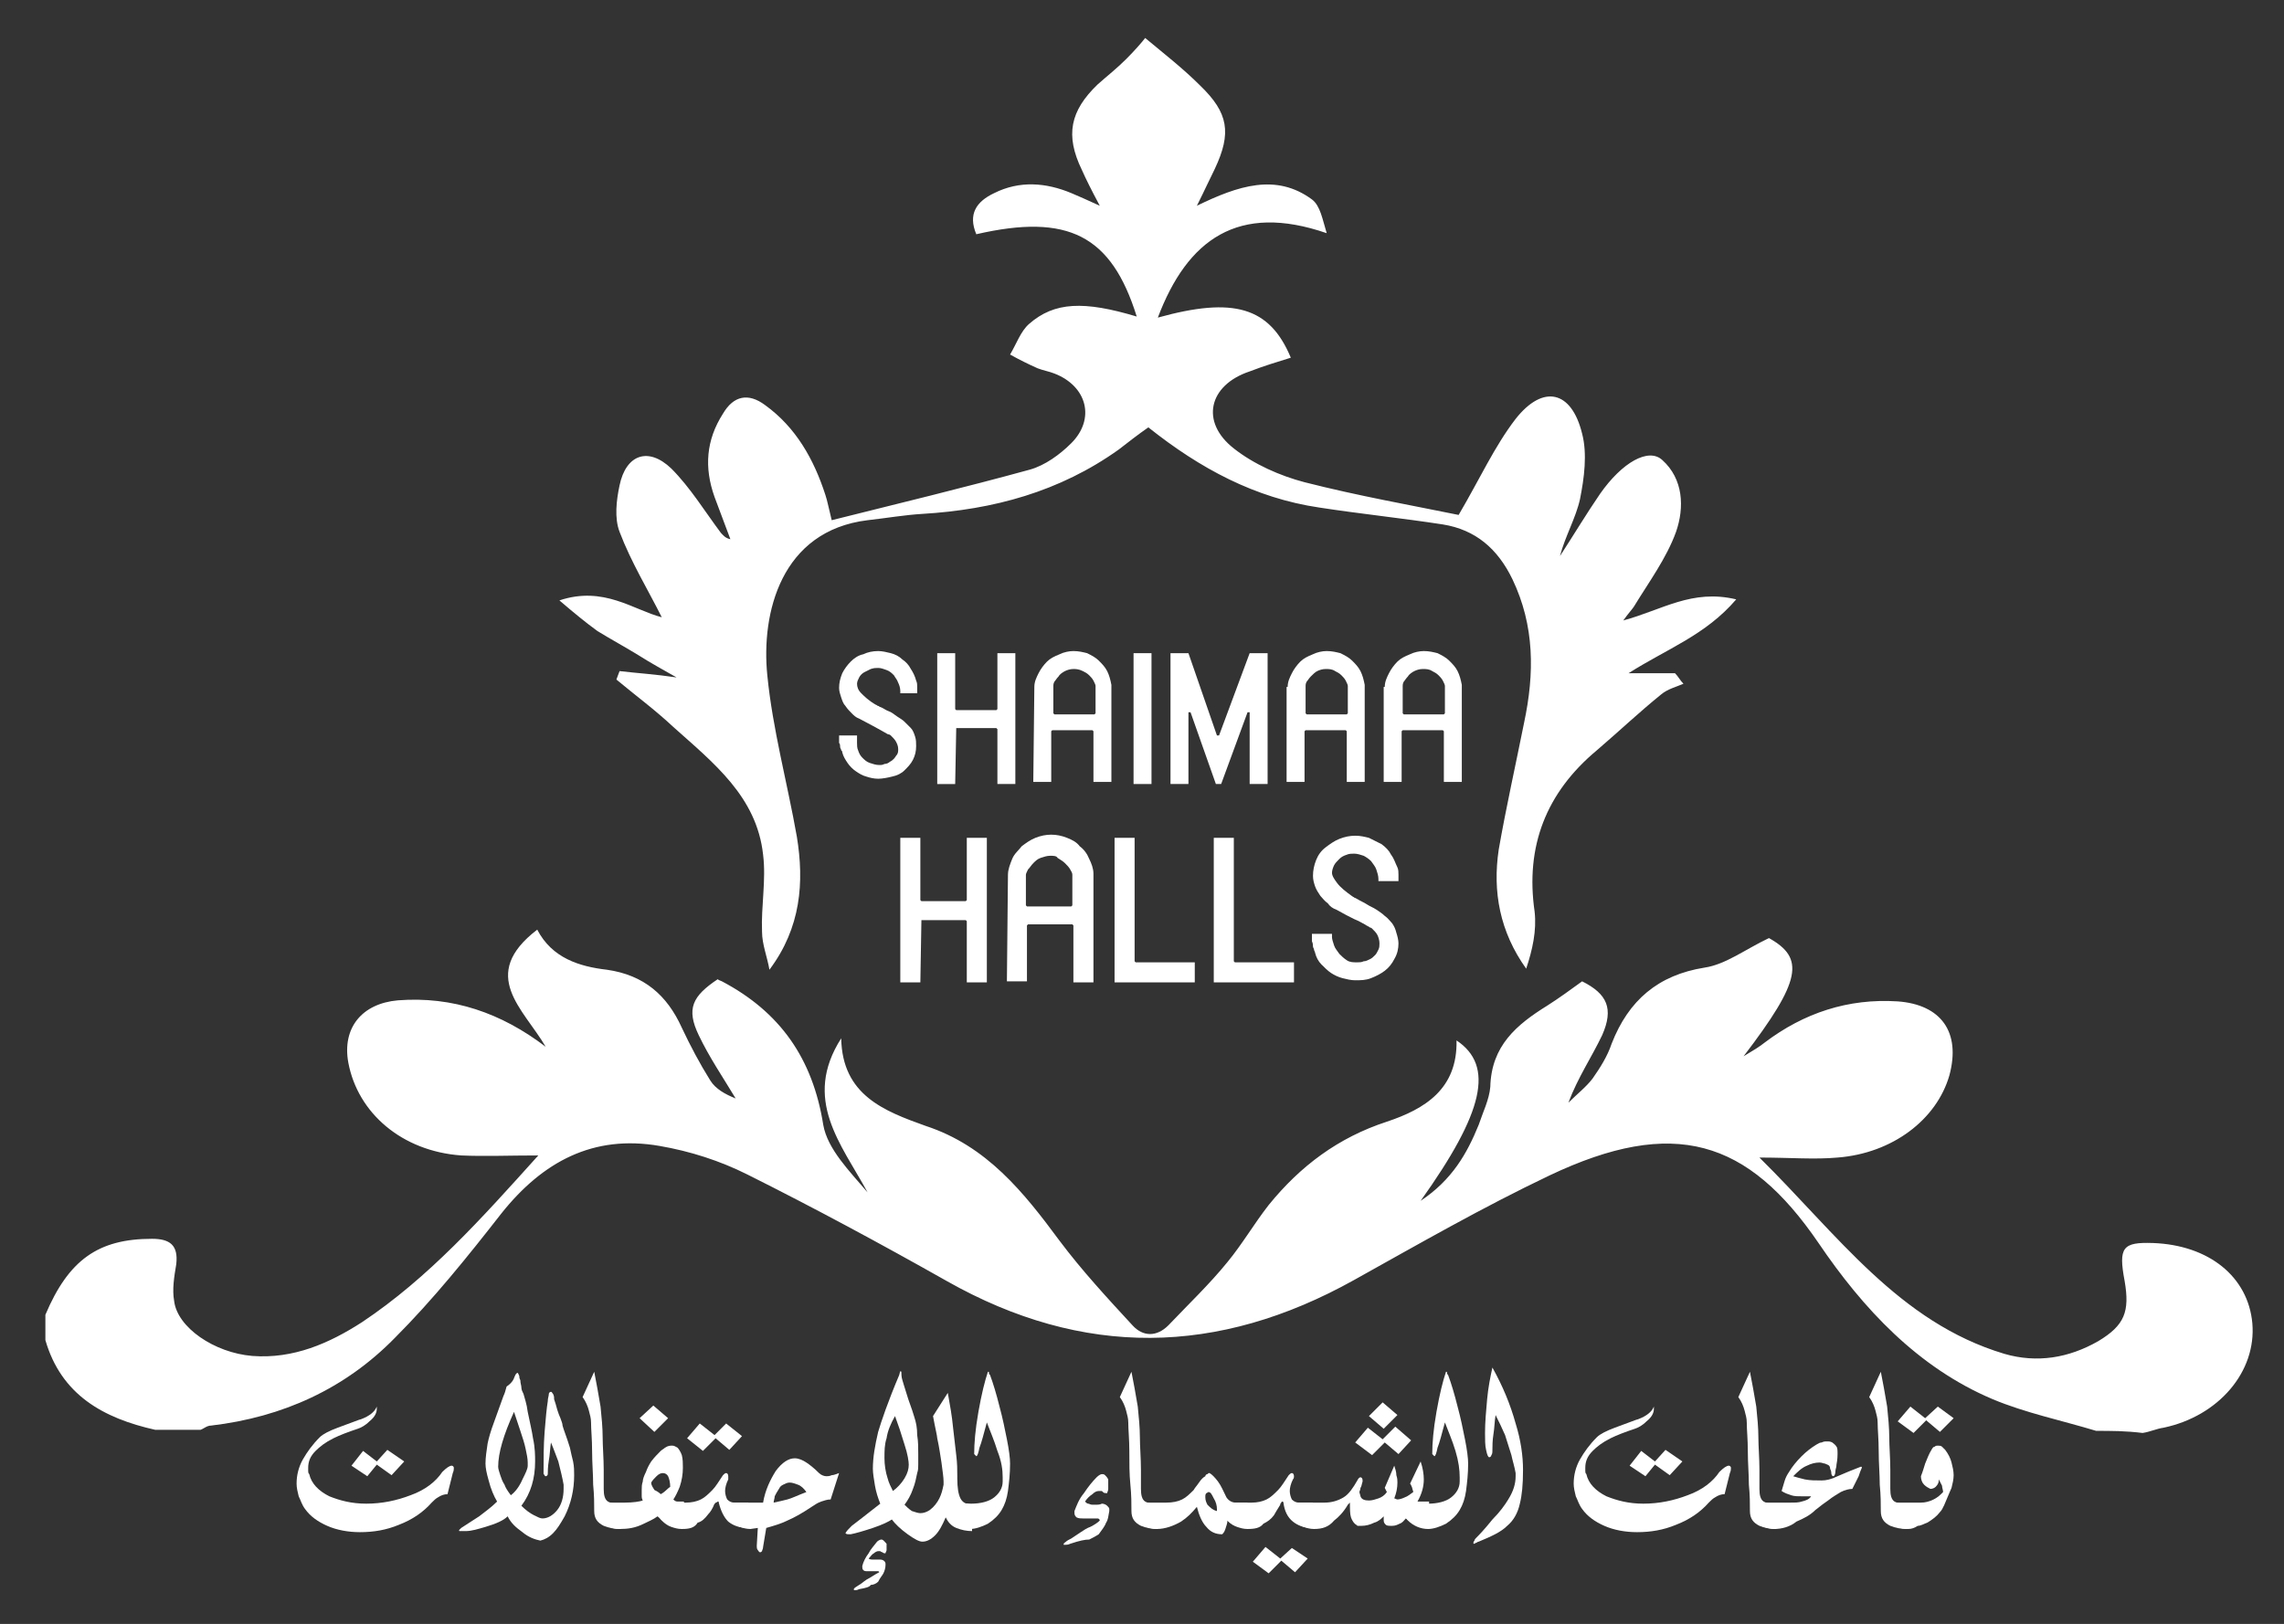 <?xml version="1.0" encoding="utf-8"?>
<!-- Generator: Adobe Illustrator 23.0.2, SVG Export Plug-In . SVG Version: 6.00 Build 0)  -->
<svg version="1.1" id="Layer_1" xmlns="http://www.w3.org/2000/svg" xmlns:xlink="http://www.w3.org/1999/xlink" x="0px" y="0px"
	 viewBox="0 0 216.4 153.9" style="enable-background:new 0 0 216.4 153.9;" xml:space="preserve">
<rect x="0" y="0" width="216.4" height="153.9" fill="#333333" stroke="none"/>
<style type="text/css">
	.st0{fill:#FFFFFF;}
	.st1{fill-rule:evenodd;clip-rule:evenodd;fill:#FFFFFF;}
</style>
<g>
	<g>
		<path class="st0" d="M42.4,141.6c-0.3,0-0.6,0.1-0.9,0.3c-0.2,0.1-0.4,0.3-0.6,0.5c-0.8,0.9-1.8,1.6-3.1,2.1
			c-1.2,0.5-2.4,0.7-3.7,0.7c-1.1,0-2.2-0.2-3.1-0.6c-0.9-0.4-1.6-0.9-2.1-1.6c-0.3-0.4-0.4-0.8-0.6-1.2c-0.1-0.4-0.2-0.8-0.2-1.2
			c0-0.8,0.2-1.6,0.6-2.3c0.4-0.7,0.9-1.4,1.6-2.1c0.3-0.3,0.9-0.6,1.7-0.9c1.4-0.5,2.1-0.8,2.2-0.8c0.8-0.3,1.3-0.7,1.5-1.2
			c0,0.1,0,0.2,0,0.2c0,0.4-0.2,0.8-0.7,1.2c-0.4,0.4-0.8,0.6-1.1,0.7c-0.9,0.3-1.7,0.6-2.3,0.9c-0.8,0.4-1.3,0.8-1.7,1.2
			c-0.5,0.5-0.7,1-0.7,1.6c0,0.1,0,0.2,0,0.3s0,0.2,0.1,0.3c0.2,0.9,0.9,1.6,1.9,2.1c1,0.4,2.1,0.7,3.5,0.7c1.5,0,2.9-0.3,4.2-0.8
			c1.4-0.5,2.4-1.3,3-2.2c0.4-0.4,0.7-0.6,0.9-0.6c0.1,0,0.2,0.1,0.2,0.2c0,0.1,0,0.3-0.1,0.5L42.4,141.6z M34.4,137.5l1.3,1l1-1.1
			l1.6,1.1l-1.2,1.3l-1.4-1l-0.9,1.1l-1.5-1L34.4,137.5z"/>
		<path class="st0" d="M48.7,130.6c0.1-0.2,0.1-0.3,0.2-0.4c0.1-0.1,0.1-0.1,0.1-0.1c0.1,0,0.1,0.1,0.2,0.3c0,0.1,0,0.2,0.1,0.4
			c0,0.3,0.1,0.5,0.1,0.7s0.1,0.4,0.2,0.6c0.1,0.4,0.3,0.9,0.4,1.7c0.2,1,0.4,1.8,0.5,2.5c0.2,0.9,0.2,1.7,0.2,2.2
			c0,1.6-0.4,3-1.3,4.2c0.4,0.4,0.8,0.7,1.2,0.9s0.6,0.3,0.8,0.3c0.5,0,1-0.3,1.4-0.8s0.6-1.2,0.6-2v-0.2v-0.1c0-0.1,0-0.1,0-0.1
			c-0.1-0.6-0.3-1.4-0.5-2.2c-0.2-0.5-0.4-1.1-0.7-1.8c-0.1,0.7-0.1,1.2-0.2,1.7c-0.1,0.6-0.1,1.1-0.1,1.3c0,0.1-0.1,0.2-0.2,0.2
			c0,0-0.1,0-0.1-0.1c-0.1-0.1-0.1-0.1-0.1-0.2v-0.1c0-1.2,0-2.5,0.1-3.8s0.2-2.3,0.3-2.9c0-0.3,0.1-0.5,0.1-0.7
			c0-0.1,0.1-0.2,0.2-0.2c0.1,0,0.1,0.1,0.2,0.2c0.1,0.2,0.1,0.3,0.1,0.5c0.1,0.3,0.2,0.6,0.3,1c0.1,0.3,0.2,0.6,0.3,0.8
			c0.1,0.3,0.2,0.5,0.2,0.7c0.1,0.4,0.4,1.1,0.7,2.1c0.1,0.5,0.2,0.9,0.3,1.3c0.1,0.5,0.1,0.9,0.1,1.3c0,1.4-0.3,2.7-0.9,3.9
			c-0.4,0.7-0.7,1.2-1.1,1.6c-0.4,0.4-0.8,0.6-1.2,0.7c-0.5-0.1-1.1-0.3-1.7-0.8c-0.7-0.5-1.1-0.9-1.4-1.5c-0.4,0.4-1.1,0.7-2.1,1
			c-0.7,0.2-1.3,0.4-1.9,0.4h-0.4h-0.1c-0.1,0-0.1,0-0.1-0.1c0,0,0.1-0.1,0.2-0.2c0.6-0.4,1.1-0.7,1.7-1.1c0.5-0.4,1.1-0.8,1.7-1.4
			c-0.3-0.5-0.6-1.2-0.8-2c-0.2-0.7-0.3-1.2-0.3-1.6c0-0.6,0.1-1.2,0.2-1.9c0.1-0.5,0.3-1.2,0.6-2s0.6-1.7,0.9-2.5
			c0.1-0.2,0.2-0.5,0.3-0.9C48.6,131,48.7,130.6,48.7,130.6z M48.7,133.8c-1,2.2-1.5,3.9-1.5,5.2c0,0.2,0.1,0.5,0.2,0.8
			c0.1,0.3,0.2,0.6,0.4,0.9c0.1,0.3,0.3,0.6,0.6,1c0.4-0.3,0.8-0.8,1.1-1.5c0.3-0.6,0.5-1,0.5-1.3c0,0,0-0.1,0-0.2
			c0-0.1,0-0.1,0-0.1c0-0.4-0.1-0.8-0.2-1.3c-0.1-0.5-0.3-1.1-0.5-1.7C49.2,135.3,49,134.7,48.7,133.8z"/>
		<path class="st0" d="M56.3,130c0.2,1,0.4,2.1,0.6,3.3c0.1,1,0.2,2,0.2,2.9s0.1,2,0.1,3.1v0.3v0.2v0.2v0.2v0.1v0.1v0.1
			c0,0.1,0,0.2,0,0.3s0,0.2,0,0.3c0,0.6,0.1,1,0.4,1.2c0.2,0.1,0.4,0.2,0.8,0.2c0.1,0,0.1,0,0.2,0s0.1,0,0.2,0v2.4
			c-0.6,0-1.1-0.1-1.6-0.3c-0.6-0.3-0.9-0.7-0.9-1.4s0-1.5-0.1-2.5c0-1-0.1-2-0.1-3.2c0-1.1-0.1-2-0.1-2.7c0-0.4-0.1-0.7-0.2-1.1
			c-0.1-0.4-0.3-0.9-0.6-1.3L56.3,130z"/>
		<path class="st0" d="M58.7,144.9c-0.7,0-1.4-0.3-1.9-0.8c-0.1-0.1-0.2-0.2-0.2-0.4c-0.1-0.1-0.1-0.3-0.1-0.5s0-0.4,0.1-0.5
			c0.1-0.2,0.2-0.2,0.4-0.3h2.2c0.8,0,1.4-0.1,1.7-0.2c-0.1-0.2-0.1-0.3-0.1-0.5s0-0.3,0-0.5c0-0.3,0-0.5,0.1-0.8
			c0-0.2,0.1-0.5,0.3-0.9c0.1-0.3,0.3-0.7,0.5-1c0.3-0.4,0.6-0.7,0.9-1c0.1-0.1,0.3-0.2,0.4-0.3c0.3-0.2,0.5-0.2,0.7-0.2
			s0.3,0.1,0.5,0.2c0.1,0.1,0.3,0.4,0.4,0.7c0.1,0.4,0.1,0.8,0.1,1.2c0,0.6-0.1,1.2-0.3,1.8c-0.2,0.5-0.4,0.9-0.6,1.2
			c0.1,0.1,0.2,0.2,0.4,0.2c0.1,0,0.3,0,0.6,0v2.4c-0.5,0-1-0.1-1.3-0.2c-0.4-0.2-0.8-0.4-1.2-0.8c-0.4,0.3-0.9,0.5-1.3,0.7
			C60.2,144.8,59.5,144.9,58.7,144.9z M60.6,134.4l1.3-1.2l1.4,1.2l-1.3,1.3L60.6,134.4z M62.6,141.6c0.4-0.2,0.6-0.5,0.9-0.7
			c0-0.4-0.1-0.8-0.2-1s-0.3-0.3-0.5-0.3s-0.4,0.1-0.6,0.3s-0.4,0.4-0.5,0.6c0,0.3,0.2,0.5,0.3,0.7
			C62.2,141.3,62.4,141.4,62.6,141.6z"/>
		<path class="st0" d="M64.6,144.9c-0.4,0-0.7-0.1-1-0.2c-0.3-0.1-0.6-0.3-0.9-0.6c-0.1-0.1-0.2-0.2-0.2-0.4
			c-0.1-0.1-0.1-0.3-0.1-0.5s0-0.4,0.1-0.5c0.1-0.2,0.2-0.2,0.4-0.3H65c0.5,0,1-0.1,1.4-0.3s0.7-0.5,1.1-0.9c0.3-0.3,0.6-0.8,1-1.4
			c0.1-0.1,0.2-0.2,0.3-0.2c0.1,0,0.2,0.1,0.2,0.3c0,0,0,0.1,0,0.2c0,0.1,0,0.1,0,0.1c-0.2,0.4-0.3,0.8-0.3,1.1s0.1,0.6,0.2,0.8
			c0.2,0.2,0.4,0.3,0.7,0.3h1.3v2.4c-0.8,0-1.4-0.2-1.9-0.6c-0.4-0.4-0.7-1-0.9-1.8c0-0.1,0-0.1-0.1-0.1c0,0-0.1,0.1-0.2,0.1
			c0,0.1-0.1,0.1-0.1,0.1c-0.2,0.5-0.4,0.8-0.6,1c-0.3,0.4-0.6,0.7-1,0.8C65.8,144.8,65.3,144.9,64.6,144.9z M70.3,136.1l-1.2,1.3
			l-1.3-1.1l-1.2,1.2l-1.5-1.2l1.2-1.4l1.4,1.1l1.1-1.1L70.3,136.1z"/>
		<path class="st0" d="M71.1,144.9c-0.4,0-0.7-0.1-1-0.2c-0.3-0.1-0.6-0.3-0.9-0.6c-0.1-0.1-0.2-0.2-0.2-0.4c0-0.1-0.1-0.3-0.1-0.5
			s0-0.4,0.1-0.5c0.1-0.2,0.2-0.2,0.4-0.3h2.9c0.2-1.2,0.7-2.2,1.2-3c0.6-0.8,1.2-1.2,1.8-1.2c0.4,0,0.8,0.2,1.1,0.4
			c0.3,0.2,0.7,0.5,1.2,1c0.2,0.2,0.5,0.3,0.7,0.3c0.1,0,0.3,0,0.5-0.1c0.2,0,0.4-0.1,0.7-0.2l-0.8,2.5c-0.3,0-0.6,0.1-0.9,0.2
			c-0.3,0.1-0.6,0.3-0.9,0.5c-0.9,0.6-1.6,1-2.3,1.3c-0.6,0.3-1.3,0.5-2,0.7l-0.3,1.8c0,0.2-0.1,0.3-0.1,0.4
			c-0.1,0.1-0.1,0.1-0.2,0.1s-0.1-0.1-0.2-0.2c-0.1-0.1-0.1-0.3-0.1-0.4l0.1-1.7L71.1,144.9L71.1,144.9z M73.3,142.4
			c0.5-0.1,0.9-0.2,1.3-0.3s1-0.4,1.8-0.7c-0.2-0.3-0.5-0.6-0.8-0.7c-0.3-0.1-0.5-0.2-0.8-0.2c-0.2,0-0.4,0.1-0.6,0.2
			c-0.2,0.1-0.3,0.2-0.4,0.4c-0.2,0.3-0.3,0.5-0.4,0.7C73.4,142,73.3,142.2,73.3,142.4z"/>
		<path class="st0" d="M85.4,130c0,0.2,0,0.5,0.1,0.8s0.2,0.7,0.4,1.3c0.2,0.7,0.5,1.4,0.7,2.1c0.2,0.6,0.3,1.1,0.3,1.8
			c0.1,0.6,0.1,1.2,0.1,1.8c0,0.4,0,0.8,0,1c0,0.3,0,0.5-0.1,0.8c-0.1,0.5-0.2,1-0.4,1.5c-0.2,0.6-0.5,1.1-0.8,1.5
			c0.2,0.2,0.4,0.4,0.7,0.6c0.3,0.1,0.6,0.2,0.8,0.2c0.3,0,0.6-0.1,0.9-0.3c0.4-0.3,0.7-0.7,0.9-1.1c0.2-0.4,0.3-0.8,0.4-1.3v-0.3
			c0-0.4-0.1-1-0.2-1.8c-0.1-0.6-0.2-1.4-0.4-2.3c0-0.2-0.2-1-0.4-2.1l1.4-2.2c0.2,1.1,0.4,2.2,0.5,3.3c0.1,0.9,0.2,1.8,0.3,2.6
			c0.1,0.8,0.1,1.4,0.1,2v0.2c0,0.9,0.1,1.5,0.3,1.9c0.2,0.4,0.6,0.6,1.1,0.6v2.5c-0.5,0-1-0.1-1.5-0.3s-0.8-0.6-1-1
			c-0.3,0.7-0.6,1.3-1,1.7s-0.8,0.6-1.2,0.6c-0.3,0-0.7-0.2-1.4-0.7c-0.7-0.5-1.2-1-1.5-1.4c-0.3,0.2-0.9,0.5-1.8,0.8
			s-1.6,0.5-2.1,0.6h-0.2c-0.1,0-0.2,0-0.3-0.1c0.1-0.2,0.3-0.4,0.6-0.7c0.4-0.3,1.3-1,2.7-2.1c-0.2-0.5-0.4-1.1-0.5-1.7
			s-0.2-1.2-0.2-1.6c0-1.1,0.2-2.2,0.5-3.5c0.3-1,0.9-2.8,2-5.4C85.3,129.9,85.3,129.9,85.4,130L85.4,130z M81.4,150.6
			c-0.2,0.1-0.3,0.1-0.4,0.1s-0.1,0-0.1-0.1s0.2-0.2,0.5-0.4c0.2-0.1,0.4-0.3,0.7-0.5c0.4-0.2,0.8-0.5,1.2-0.7
			c0-0.1-0.1-0.1-0.2-0.1s-0.4,0-0.9,0c-0.2,0-0.3,0-0.4-0.1s-0.1-0.2-0.1-0.3s0-0.1,0-0.1c0.1-0.4,0.3-0.8,0.6-1.2
			c0.2-0.4,0.5-0.7,0.8-1.1c0.1-0.1,0.3-0.2,0.4-0.2c0.2,0,0.3,0.2,0.5,0.4c0,0.1,0,0.2,0,0.3s0,0.2,0,0.3s-0.1,0.2-0.1,0.3h-0.1
			c-0.1,0-0.2-0.1-0.2-0.1s-0.1,0-0.2-0.1c-0.1,0-0.1,0-0.2,0s-0.3,0.1-0.4,0.2c-0.2,0.1-0.3,0.3-0.5,0.5c0.1,0.1,0.3,0.1,0.5,0.1
			h0.6c0.3,0,0.5,0.2,0.5,0.4v0.1c0,0.3-0.1,0.6-0.2,0.8s-0.3,0.4-0.5,0.8c-0.2,0.2-0.5,0.3-0.7,0.3C82.4,150.4,82,150.5,81.4,150.6
			z M84.6,141.3c0.4-0.3,0.8-0.7,1.1-1.2c0.3-0.5,0.4-0.9,0.4-1.3c0-0.3-0.1-1-0.4-1.9c-0.3-1-0.6-1.9-0.9-2.7
			c-0.4,0.7-0.7,1.4-0.8,2.1c-0.2,0.6-0.2,1.2-0.2,1.9c0,0.6,0.1,1.3,0.3,1.9C84.2,140.5,84.4,140.9,84.6,141.3z"/>
		<path class="st0" d="M92,142.5c0.9,0,1.7-0.2,2.2-0.6c0.5-0.4,0.8-0.9,0.8-1.5c0-0.1,0-0.1,0-0.2c0-0.1,0-0.1,0-0.2
			c0-0.7-0.1-1.5-0.5-2.5c-0.3-1-0.7-1.9-1-2.7c-0.3,1.1-0.5,1.9-0.7,2.4c-0.1,0.5-0.2,0.8-0.3,0.8l-0.2-0.2c0-1,0.1-2.3,0.4-4
			s0.6-2.9,0.9-3.8l0,0c0.1,0,0.1,0,0.1,0.1s0,0.1,0.1,0.2c0.3,0.8,0.6,1.8,0.9,3c0.3,1.1,0.5,2.1,0.7,3.1s0.3,1.8,0.3,2.3
			c0,1-0.1,1.8-0.2,2.6c-0.1,0.7-0.3,1.3-0.6,1.8c-0.3,0.5-0.7,0.9-1.3,1.3c-0.6,0.3-1.2,0.5-1.7,0.5c-0.7,0-1.4-0.3-1.9-0.8
			c-0.1-0.1-0.2-0.2-0.2-0.4c-0.1-0.1-0.1-0.3-0.1-0.5s0-0.4,0.1-0.5c0.1-0.2,0.2-0.2,0.4-0.3L92,142.5L92,142.5z"/>
		<path class="st0" d="M101.4,146.3c-0.2,0.1-0.4,0.1-0.5,0.1s-0.2,0-0.1-0.1c0-0.1,0.1-0.1,0.2-0.2c0.1-0.1,0.3-0.2,0.5-0.3
			c0.3-0.2,0.6-0.4,0.9-0.6c0.3-0.2,0.6-0.4,0.9-0.5c0.4-0.2,0.7-0.4,0.9-0.6c0-0.1-0.1-0.2-0.2-0.2s-0.4,0-0.8,0h-0.6
			c-0.2,0-0.4,0-0.6-0.1c-0.1-0.1-0.2-0.2-0.2-0.4v-0.1v-0.1c0.2-0.5,0.4-1.1,0.9-1.7c0.4-0.6,0.8-1.1,1.2-1.5
			c0.2-0.2,0.4-0.3,0.5-0.3s0.2,0,0.3,0.1c0.1,0.1,0.2,0.2,0.3,0.4c0,0.1,0,0.1,0,0.2c0,0.1,0,0.1,0,0.2c0,0.2,0,0.3,0,0.5
			s-0.1,0.3-0.1,0.4h-0.1c-0.1,0-0.2,0-0.3-0.1l-0.1-0.1c-0.1,0-0.1,0-0.1,0c-0.1,0-0.1,0-0.2,0c-0.2,0-0.4,0.1-0.6,0.3
			c-0.3,0.2-0.5,0.4-0.7,0.7c0.1,0.1,0.2,0.2,0.3,0.2c0.1,0,0.2,0.1,0.4,0.1c0.1,0,0.2,0,0.4,0c0.1,0,0.3,0,0.5-0.1
			c0.2,0,0.4,0.1,0.5,0.2c0.1,0.1,0.2,0.2,0.2,0.3v0.2c-0.1,0.5-0.1,0.8-0.3,1.1c-0.1,0.3-0.4,0.7-0.7,1.1c-0.3,0.2-0.7,0.4-0.9,0.5
			C102.8,145.9,102.3,146,101.4,146.3z"/>
		<path class="st0" d="M107.2,130c0.2,1,0.4,2.1,0.6,3.3c0.1,1,0.2,2,0.2,2.9s0.1,2,0.1,3.1v0.3v0.2v0.2v0.2v0.1v0.1v0.1
			c0,0.1,0,0.2,0,0.3s0,0.2,0,0.3c0,0.6,0.1,1,0.4,1.2c0.2,0.1,0.4,0.2,0.8,0.2c0.1,0,0.1,0,0.2,0s0.1,0,0.2,0v2.4
			c-0.6,0-1.1-0.1-1.6-0.3c-0.6-0.3-0.9-0.7-0.9-1.4s0-1.5-0.1-2.5s-0.1-2-0.1-3.2c0-1.1-0.1-2-0.1-2.7c0-0.4-0.1-0.7-0.2-1.1
			c-0.1-0.4-0.3-0.9-0.6-1.3L107.2,130z"/>
		<path class="st0" d="M110.5,142.4c0.6,0,1.1-0.1,1.5-0.3s0.7-0.5,1.1-0.9c0.1-0.2,0.3-0.4,0.5-0.7s0.4-0.5,0.6-0.6
			c0-0.1,0.1-0.2,0.2-0.2c0.1-0.1,0.1-0.1,0.2-0.1l0,0c0.2,0.1,0.5,0.4,0.8,0.8c0.3,0.4,0.5,0.9,0.8,1.5c0.2,0.3,0.5,0.5,0.9,0.5
			c0.2,0,0.5,0,1.1,0v2.4c-0.4,0-0.7-0.1-1.1-0.2c-0.4-0.1-0.6-0.3-0.8-0.5c0,0.2-0.1,0.5-0.2,0.8s-0.2,0.4-0.3,0.5
			c-0.6,0-1.1-0.2-1.5-0.7c-0.4-0.4-0.7-1.1-0.9-1.9c-0.5,0.6-0.9,1-1.5,1.4c-0.7,0.4-1.5,0.7-2.3,0.7c-0.4,0-0.7-0.1-1-0.2
			c-0.3-0.1-0.6-0.3-0.9-0.6c-0.1-0.1-0.2-0.2-0.2-0.4c-0.1-0.1-0.1-0.3-0.1-0.5s0-0.4,0.1-0.5c0.1-0.2,0.2-0.2,0.4-0.3H110.5z
			 M115.3,143.2v-0.1V143c0-0.3-0.1-0.7-0.3-1c-0.2-0.4-0.3-0.6-0.5-0.6c-0.1,0-0.1,0.1-0.2,0.1c-0.1,0.1-0.1,0.2-0.1,0.4
			c0,0.3,0.1,0.5,0.2,0.7C114.7,142.9,114.9,143.1,115.3,143.2z"/>
		<path class="st0" d="M118.2,144.9c-0.4,0-0.7-0.1-1-0.2c-0.3-0.1-0.6-0.3-0.9-0.6c-0.1-0.1-0.2-0.2-0.2-0.4
			c-0.1-0.1-0.1-0.3-0.1-0.5s0-0.4,0.1-0.5c0.1-0.2,0.2-0.2,0.4-0.3h2.1c0.5,0,1-0.1,1.4-0.3s0.7-0.5,1.1-0.9c0.3-0.3,0.6-0.8,1-1.4
			c0.1-0.1,0.2-0.2,0.3-0.2s0.2,0.1,0.2,0.3c0,0.1,0,0.2-0.1,0.3c-0.2,0.4-0.3,0.8-0.3,1.1s0.1,0.6,0.2,0.8c0.2,0.2,0.4,0.3,0.7,0.3
			h1.3v2.4c-0.8,0-1.4-0.2-1.9-0.6c-0.5-0.4-0.8-1-0.9-1.8c0-0.1-0.1-0.1-0.1-0.1s-0.1,0-0.1,0.1c-0.1,0.1-0.1,0.1-0.1,0.2
			c-0.3,0.5-0.5,0.8-0.6,1c-0.3,0.4-0.6,0.6-1,0.8C119.4,144.8,118.9,144.9,118.2,144.9z M123.9,147.7l-1.2,1.3l-1.3-1.1l-1.2,1.2
			l-1.5-1.1l1.2-1.4l1.4,1.1l1.1-1L123.9,147.7z"/>
		<path class="st0" d="M124.5,144.9c-0.4,0-0.7-0.1-1-0.2c-0.3-0.1-0.6-0.3-0.9-0.6c-0.1-0.1-0.2-0.2-0.2-0.4
			c-0.1-0.1-0.1-0.3-0.1-0.5s0-0.4,0.1-0.5c0.1-0.2,0.2-0.2,0.4-0.3h2.7c0.7,0,1.3-0.2,1.8-0.5s0.9-0.9,1.3-1.6
			c0.1-0.2,0.2-0.3,0.3-0.3s0.2,0.1,0.2,0.3v0.1c-0.1,0.3-0.1,0.5-0.2,0.6c0,0.2-0.1,0.3-0.1,0.4c0,0.1,0.1,0.3,0.1,0.4
			c0.1,0.3,0.4,0.4,0.8,0.4c0.3,0,0.6-0.1,0.9-0.2c0.3-0.1,0.6-0.3,0.8-0.6l-0.2-0.4l0.9-2.1c0.1,0.3,0.2,0.6,0.2,0.9
			c0.1,0.3,0.1,0.5,0.1,0.7c0,0.5-0.1,1-0.3,1.5c0.1,0,0.2,0.1,0.3,0.1c0.2,0,0.5-0.1,0.7-0.2c0.3-0.1,0.5-0.3,0.8-0.5
			c0-0.1-0.1-0.3-0.1-0.4c-0.1-0.2-0.1-0.3-0.2-0.4l1-2.1c0.2,0.6,0.3,1.2,0.3,1.7c0,0.7-0.2,1.4-0.6,2.1h1.1v2.4
			c-0.8,0-1.5-0.3-2.2-0.8c-0.2,0.2-0.3,0.4-0.6,0.5c-0.2,0.1-0.4,0.2-0.7,0.2s-0.5,0-0.6-0.1s-0.2-0.2-0.2-0.4c0-0.1,0-0.1,0-0.2
			c0-0.1,0-0.1,0-0.2c-0.2,0.2-0.5,0.5-0.9,0.6c-0.4,0.2-0.8,0.3-1.2,0.3c-0.1,0-0.2,0-0.3,0s-0.1,0-0.2-0.1
			c-0.2-0.1-0.4-0.4-0.5-0.7c-0.1-0.3-0.1-0.8-0.1-1.4l-0.1,0.1c-0.1,0.1-0.1,0.1-0.1,0.1c-0.4,0.7-0.9,1.2-1.3,1.5
			C125.9,144.7,125.3,144.9,124.5,144.9z M133.7,136.5l-1.2,1.3l-1.3-1.1l-1.2,1.2l-1.6-1.2l1.2-1.4l1.4,1.1l1.2-1.2L133.7,136.5z
			 M129.7,134.2l1.3-1.3l1.4,1.2l-1.3,1.3L129.7,134.2z"/>
		<path class="st0" d="M135.3,142.5c0.9,0,1.7-0.2,2.2-0.6c0.5-0.4,0.8-0.9,0.8-1.5c0-0.1,0-0.1,0-0.2c0-0.1,0-0.1,0-0.2
			c0-0.7-0.1-1.5-0.4-2.5c-0.3-1-0.7-1.9-1-2.7c-0.3,1.1-0.5,1.9-0.7,2.4c-0.1,0.5-0.2,0.8-0.3,0.8l-0.2-0.2c0-1,0.1-2.3,0.4-4
			c0.3-1.7,0.6-2.9,0.9-3.8l0,0c0.1,0,0.1,0,0.1,0.1s0,0.1,0.1,0.2c0.3,0.8,0.6,1.8,0.9,3c0.3,1.1,0.5,2.1,0.7,3.1s0.3,1.8,0.3,2.3
			c0,1-0.1,1.8-0.2,2.6c-0.1,0.7-0.3,1.3-0.6,1.8s-0.7,0.9-1.3,1.3c-0.6,0.3-1.2,0.5-1.7,0.5c-0.7,0-1.4-0.3-1.9-0.8
			c-0.1-0.1-0.2-0.2-0.2-0.4c0-0.1-0.1-0.3-0.1-0.5s0-0.4,0.1-0.5c0.1-0.2,0.2-0.2,0.4-0.3L135.3,142.5L135.3,142.5z"/>
		<path class="st0" d="M141.4,129.6c1,1.8,1.7,3.5,2.2,5.3c0.5,1.6,0.7,3.1,0.7,4.4c0,1.4-0.1,2.4-0.3,3.2c-0.2,0.9-0.6,1.6-1.2,2.1
			c-0.6,0.6-1.5,1-2.7,1.5c-0.1,0-0.2,0.1-0.2,0.1c-0.1,0-0.2,0.1-0.2,0.1c-0.1,0-0.1,0-0.1-0.1c0,0,0-0.1,0.1-0.2
			c0-0.1,0.1-0.2,0.2-0.3c0.2-0.2,0.7-0.7,1.5-1.7c0.7-0.7,1.2-1.4,1.5-1.9c0.5-0.8,0.7-1.5,0.7-2.2v-0.1v-0.1c0-0.1,0-0.1,0-0.1
			c-0.1-0.6-0.3-1.2-0.4-1.7c-0.2-0.6-0.4-1.3-0.6-1.9c-0.3-0.7-0.6-1.3-0.9-1.9c-0.1,0.6-0.1,1.2-0.2,1.8c-0.1,0.6-0.1,1.2-0.1,1.5
			c0,0.2,0,0.4-0.1,0.5c0,0.1-0.1,0.2-0.2,0.2c-0.1,0-0.2-0.2-0.3-0.7c-0.1-0.4-0.1-1-0.1-1.6c0-1,0.1-2.1,0.2-3.2
			C141,131.5,141.2,130.5,141.4,129.6z"/>
		<path class="st0" d="M163.4,141.6c-0.3,0-0.6,0.1-0.9,0.3c-0.2,0.1-0.4,0.3-0.6,0.5c-0.8,0.9-1.8,1.6-3.1,2.1
			c-1.2,0.5-2.4,0.7-3.7,0.7c-1.1,0-2.2-0.2-3.1-0.6c-0.9-0.4-1.6-0.9-2.1-1.6c-0.3-0.4-0.4-0.8-0.6-1.2c-0.1-0.4-0.2-0.8-0.2-1.2
			c0-0.8,0.2-1.6,0.6-2.3c0.4-0.7,0.9-1.4,1.6-2.1c0.3-0.3,0.9-0.6,1.7-0.9c1.4-0.5,2.1-0.8,2.2-0.8c0.8-0.3,1.3-0.7,1.5-1.2
			c0,0.1,0,0.2,0,0.2c0,0.4-0.2,0.8-0.7,1.2c-0.4,0.4-0.8,0.6-1.1,0.7c-0.9,0.3-1.7,0.6-2.3,0.9c-0.8,0.4-1.3,0.8-1.7,1.2
			c-0.5,0.5-0.7,1-0.7,1.6c0,0.1,0,0.2,0,0.3s0,0.2,0.1,0.3c0.2,0.9,0.9,1.6,1.9,2.1c1,0.4,2.1,0.7,3.5,0.7c1.5,0,2.9-0.3,4.2-0.8
			c1.4-0.5,2.4-1.3,3-2.2c0.4-0.4,0.7-0.6,0.9-0.6c0.1,0,0.2,0.1,0.2,0.2c0,0.1,0,0.3-0.1,0.5L163.4,141.6z M155.5,137.5l1.3,1
			l1-1.1l1.6,1.1l-1.2,1.3l-1.4-1l-0.9,1.1l-1.5-1L155.5,137.5z"/>
		<path class="st0" d="M165.8,130c0.2,1,0.4,2.1,0.6,3.3c0.1,1,0.2,2,0.2,2.9s0.1,2,0.1,3.1v0.3v0.2v0.2v0.2v0.1v0.1v0.1
			c0,0.1,0,0.2,0,0.3s0,0.2,0,0.3c0,0.6,0.1,1,0.4,1.2c0.2,0.1,0.4,0.2,0.8,0.2c0.1,0,0.1,0,0.2,0c0.1,0,0.1,0,0.2,0v2.4
			c-0.6,0-1.1-0.1-1.6-0.3c-0.6-0.3-0.9-0.7-0.9-1.4s0-1.5-0.1-2.5c0-1-0.1-2-0.1-3.2c0-1.1-0.1-2-0.1-2.7c0-0.4-0.1-0.7-0.2-1.1
			c-0.1-0.4-0.3-0.9-0.6-1.3L165.8,130z"/>
		<path class="st0" d="M168.1,144.9c-0.3,0-0.7-0.1-1-0.2s-0.6-0.3-0.9-0.6c-0.1-0.1-0.2-0.2-0.2-0.4c-0.1-0.1-0.1-0.3-0.1-0.5
			s0-0.4,0.1-0.5c0.1-0.2,0.2-0.2,0.4-0.3h3.2c0.5,0,0.8,0,1.1-0.1c0.4-0.1,0.7-0.2,0.9-0.5c-0.1,0-0.3,0-0.5,0s-0.3,0-0.4,0
			c-0.4,0-0.7,0-1-0.1s-0.6-0.2-0.9-0.4c0.1-0.3,0.2-0.7,0.3-1s0.2-0.5,0.4-0.8c0.3-0.5,0.7-1,1.2-1.5c0.4-0.4,0.9-0.8,1.4-1.1
			c0.2-0.1,0.3-0.2,0.5-0.2c0.2-0.1,0.3-0.1,0.5-0.1s0.3,0,0.5,0.1c0.1,0.1,0.3,0.2,0.4,0.4c0.1,0.1,0.1,0.4,0.1,0.7
			c0,0.1,0,0.5-0.1,1c0,0.3-0.1,0.4-0.1,0.6c0,0.3-0.1,0.5-0.2,0.5c-0.1,0-0.2-0.1-0.2-0.4c0,0,0-0.1-0.1-0.3c0-0.2-0.1-0.3-0.1-0.3
			c-0.1-0.1-0.2-0.1-0.4-0.2c-0.1,0-0.3-0.1-0.5-0.1c-0.4,0-0.8,0.1-1.2,0.3c-0.5,0.2-0.9,0.6-1.3,1c0.3,0.1,0.7,0.2,1.1,0.3
			c0.5,0.1,1,0.1,1.6,0.1c0.4,0,0.9-0.1,1.5-0.4c0.7-0.3,1.4-0.6,2.2-0.9c0.1,0,0.1,0,0.1,0.1l0,0c-0.1,0.2-0.2,0.5-0.3,0.8
			c-0.2,0.4-0.4,0.8-0.6,1.2c-0.3,0-0.7,0.1-1.1,0.3c-0.3,0.2-0.7,0.4-1.2,0.8c-0.3,0.2-0.7,0.5-1.2,0.9c-0.5,0.5-1.1,0.8-1.8,1.1
			C169.6,144.7,168.8,144.9,168.1,144.9z"/>
		<path class="st0" d="M178.2,130c0.2,1,0.4,2.1,0.6,3.3c0.1,1,0.2,2,0.2,2.9s0.1,2,0.1,3.1v0.3v0.2v0.2v0.2v0.1v0.1v0.1
			c0,0.1,0,0.2,0,0.3s0,0.2,0,0.3c0,0.6,0.1,1,0.4,1.2c0.2,0.1,0.4,0.2,0.8,0.2c0.1,0,0.1,0,0.2,0c0.1,0,0.1,0,0.2,0v2.4
			c-0.6,0-1.1-0.1-1.6-0.3c-0.6-0.3-0.9-0.7-0.9-1.4s0-1.5-0.1-2.5c0-1-0.1-2-0.1-3.2c0-1.1-0.1-2-0.1-2.7c0-0.4-0.1-0.7-0.2-1.1
			c-0.1-0.4-0.3-0.9-0.6-1.3L178.2,130z"/>
		<path class="st0" d="M180.8,144.9c-0.4,0-0.8-0.1-1.2-0.2c-0.4-0.1-0.7-0.3-1-0.6c-0.1-0.1-0.2-0.2-0.2-0.4
			c-0.1-0.1-0.1-0.3-0.1-0.5s0-0.4,0.1-0.5c0.1-0.2,0.2-0.2,0.4-0.3h3.2c0.4,0,0.8-0.1,1.2-0.3s0.6-0.4,0.9-0.7
			c0-0.2-0.1-0.4-0.1-0.6c-0.1-0.2-0.2-0.4-0.3-0.6c0,0.3-0.1,0.5-0.3,0.7c-0.1,0.1-0.3,0.2-0.5,0.2c-0.2-0.1-0.4-0.2-0.6-0.4
			c-0.2-0.2-0.3-0.5-0.3-0.8c0.2-0.5,0.3-0.9,0.4-1.2c0.2-0.5,0.4-1,0.6-1.3c0.1-0.2,0.2-0.3,0.3-0.3c0.1-0.1,0.2-0.1,0.3-0.1
			s0.3,0,0.4,0.1c0.1,0.1,0.2,0.2,0.3,0.3c0.3,0.4,0.5,0.8,0.6,1.2s0.2,0.8,0.2,1.2s-0.1,0.8-0.2,1.2c-0.1,0.2-0.2,0.5-0.3,0.7
			c-0.3,0.7-0.5,1.3-0.8,1.6c-0.3,0.4-0.7,0.7-1.2,1c-0.3,0.1-0.6,0.3-0.9,0.3C181.4,144.8,181.1,144.9,180.8,144.9z M185.1,134.4
			l-1.3,1.3l-1.3-1.1l-1.2,1.2l-1.5-1.1l1.2-1.4l1.4,1.1l1.2-1.1L185.1,134.4z"/>
	</g>
	<g>
		<path class="st0" d="M81.2,70.2v0.2c0,0.2,0,0.5,0.1,0.7c0.1,0.3,0.2,0.5,0.4,0.7c0.2,0.2,0.4,0.4,0.7,0.5
			c0.3,0.1,0.6,0.2,0.9,0.2c0.2,0,0.3,0,0.5-0.1c0.2,0,0.4-0.1,0.5-0.2c0.2-0.1,0.3-0.2,0.4-0.3c0.1-0.1,0.2-0.3,0.3-0.4
			c0.1-0.2,0.1-0.3,0.1-0.5c0-0.3-0.1-0.5-0.2-0.7s-0.3-0.4-0.5-0.6l0,0c0,0-0.1-0.1-0.2-0.1s-0.2-0.1-0.4-0.2
			c-0.2-0.1-0.5-0.3-0.9-0.5s-0.9-0.5-1.5-0.8c-0.3-0.1-0.5-0.3-0.7-0.5s-0.4-0.4-0.6-0.7c-0.2-0.2-0.3-0.5-0.4-0.8
			s-0.2-0.6-0.2-0.9c0-0.5,0.1-0.9,0.3-1.4c0.2-0.4,0.5-0.8,0.8-1.1c0.3-0.3,0.7-0.6,1.2-0.7c0.4-0.2,0.9-0.3,1.4-0.3
			c0.4,0,0.8,0.1,1.2,0.2c0.4,0.1,0.8,0.3,1.1,0.6c0.3,0.2,0.6,0.5,0.8,0.9c0.2,0.3,0.4,0.7,0.5,1.1c0.1,0.2,0.1,0.4,0.1,0.6
			s0,0.4,0,0.6h-1.6v-0.2c0-0.3-0.1-0.6-0.2-0.8c-0.1-0.3-0.3-0.5-0.4-0.7c-0.2-0.2-0.4-0.4-0.7-0.5c-0.3-0.1-0.5-0.2-0.8-0.2
			c-0.2,0-0.4,0-0.7,0.1c-0.2,0.1-0.4,0.2-0.6,0.3c-0.2,0.1-0.4,0.3-0.5,0.5s-0.2,0.4-0.2,0.6c0,0.3,0.1,0.6,0.4,0.9
			s0.7,0.7,1.4,1.1l0,0c0.1,0,0.1,0.1,0.2,0.1s0.1,0.1,0.2,0.1c0.3,0.1,0.5,0.3,0.8,0.4s0.5,0.3,0.8,0.5s0.5,0.3,0.7,0.5
			s0.4,0.4,0.6,0.6s0.3,0.5,0.4,0.8s0.1,0.6,0.1,0.9c0,0.5-0.1,0.9-0.3,1.3c-0.2,0.4-0.5,0.7-0.8,1s-0.7,0.5-1.2,0.6
			c-0.4,0.1-0.9,0.2-1.3,0.2s-0.8-0.1-1.1-0.2c-0.4-0.1-0.7-0.3-1-0.5s-0.6-0.5-0.8-0.8c-0.2-0.3-0.4-0.6-0.5-1c0-0.1,0-0.1-0.1-0.2
			c0-0.1-0.1-0.2-0.1-0.3c0-0.1,0-0.3-0.1-0.4c0-0.2,0-0.4,0-0.7h1.7V70.2z"/>
		<path class="st0" d="M90.6,69L90.6,69l-0.1,5.3h-1.7V61.9h1.7v5.3l0.1,0.1h3.8l0.1-0.1v-5.3h1.7v12.4h-1.7v-5.2L94.4,69H90.6z"/>
		<path class="st0" d="M98,65.1c0-0.5,0.2-0.9,0.4-1.3c0.2-0.4,0.5-0.8,0.8-1.1c0.3-0.3,0.7-0.5,1.2-0.7c0.4-0.2,0.9-0.3,1.3-0.3
			c0.5,0,0.9,0.1,1.3,0.2c0.4,0.2,0.8,0.4,1.1,0.7c0.3,0.3,0.6,0.6,0.8,1c0.2,0.4,0.3,0.8,0.4,1.3c0,0.6,0,1.1,0,1.6s0,1,0,1.6
			c0,0.4,0,0.8,0,1.2c0,0.4,0,0.8,0,1.2c0,0.6,0,1.2,0,1.8c0,0.6,0,1.2,0,1.8h-1.7v-4.8l-0.1-0.1h-3.8l-0.1,0.1v4.8h-1.7L98,65.1
			L98,65.1z M101.7,63.4c-0.3,0-0.6,0.1-0.8,0.2c-0.2,0.1-0.5,0.3-0.6,0.5c-0.2,0.2-0.3,0.4-0.4,0.5c-0.1,0.2-0.1,0.3-0.1,0.4v2.6
			l0.1,0.1h3.8l0.1-0.1V65c0-0.1-0.1-0.3-0.2-0.5s-0.3-0.4-0.4-0.5c-0.2-0.2-0.4-0.3-0.6-0.4C102.2,63.4,101.9,63.4,101.7,63.4z"/>
		<path class="st0" d="M107.4,61.9h1.7v12.4h-1.7V61.9z"/>
		<path class="st0" d="M118.4,61.9h1.7v12.4h-1.7v-6.8h-0.2l-2.5,6.8h-0.5l-2.4-6.8h-0.2v6.8h-1.7V61.9h1.7l2.7,7.8h0.2L118.4,61.9z
			"/>
		<path class="st0" d="M122,65.1c0-0.5,0.2-0.9,0.4-1.3c0.2-0.4,0.5-0.8,0.8-1.1c0.3-0.3,0.7-0.5,1.2-0.7c0.4-0.2,0.9-0.3,1.3-0.3
			c0.5,0,0.9,0.1,1.3,0.2c0.4,0.2,0.8,0.4,1.1,0.7c0.3,0.3,0.6,0.6,0.8,1c0.2,0.4,0.3,0.8,0.4,1.3c0,0.6,0,1.1,0,1.6s0,1,0,1.6
			c0,0.4,0,0.8,0,1.2c0,0.4,0,0.8,0,1.2c0,0.6,0,1.2,0,1.8c0,0.6,0,1.2,0,1.8h-1.7v-4.8l-0.1-0.1h-3.8l-0.1,0.1v4.8h-1.7v-9H122z
			 M125.6,63.4c-0.3,0-0.6,0.1-0.8,0.2s-0.4,0.3-0.6,0.5c-0.2,0.2-0.3,0.4-0.4,0.5c-0.1,0.2-0.1,0.3-0.1,0.4v2.6l0.1,0.1h3.8
			l0.1-0.1V65c0-0.1-0.1-0.3-0.2-0.5c-0.1-0.2-0.3-0.4-0.4-0.5c-0.2-0.2-0.4-0.3-0.6-0.4C126.2,63.4,125.9,63.4,125.6,63.4z"/>
		<path class="st0" d="M131.2,65.1c0-0.5,0.2-0.9,0.4-1.3c0.2-0.4,0.5-0.8,0.8-1.1c0.3-0.3,0.7-0.5,1.2-0.7c0.4-0.2,0.9-0.3,1.3-0.3
			c0.5,0,0.9,0.1,1.3,0.2c0.4,0.2,0.8,0.4,1.1,0.7c0.3,0.3,0.6,0.6,0.8,1c0.2,0.4,0.3,0.8,0.4,1.3c0,0.6,0,1.1,0,1.6s0,1,0,1.6
			c0,0.4,0,0.8,0,1.2c0,0.4,0,0.8,0,1.2c0,0.6,0,1.2,0,1.8c0,0.6,0,1.2,0,1.8h-1.7v-4.8l-0.1-0.1h-3.8l-0.1,0.1v4.8h-1.7v-9H131.2z
			 M134.8,63.4c-0.3,0-0.6,0.1-0.8,0.2s-0.5,0.3-0.6,0.5c-0.2,0.2-0.3,0.4-0.4,0.5c-0.1,0.2-0.1,0.3-0.1,0.4v2.6l0.1,0.1h3.8
			l0.1-0.1V65c0-0.1-0.1-0.3-0.2-0.5c-0.1-0.2-0.3-0.4-0.4-0.5c-0.2-0.2-0.4-0.3-0.6-0.4C135.4,63.4,135.1,63.4,134.8,63.4z"/>
		<path class="st0" d="M87.3,87.2L87.3,87.2l-0.1,5.9h-1.9V79.4h1.9v5.9l0.1,0.1h4.2l0.1-0.1v-5.9h1.9v13.7h-1.9v-5.8l-0.1-0.1H87.3
			z"/>
		<path class="st0" d="M95.5,82.9c0-0.5,0.2-1,0.4-1.5c0.2-0.5,0.6-0.8,0.9-1.2c0.4-0.3,0.8-0.6,1.3-0.8c0.5-0.2,1-0.3,1.5-0.3
			s1,0.1,1.5,0.3c0.5,0.2,0.9,0.4,1.2,0.8c0.4,0.3,0.7,0.7,0.9,1.2c0.2,0.4,0.4,0.9,0.4,1.4c0,0.6,0,1.2,0,1.8c0,0.6,0,1.1,0,1.7
			c0,0.5,0,0.9,0,1.4s0,0.9,0,1.4c0,0.6,0,1.3,0,2s0,1.4,0,2h-1.9v-5.4l-0.1-0.1h-4.2l-0.1,0.1V93h-1.9L95.5,82.9L95.5,82.9z
			 M99.5,81.1c-0.3,0-0.6,0.1-0.9,0.2s-0.5,0.3-0.7,0.5s-0.3,0.4-0.5,0.6c-0.1,0.2-0.2,0.4-0.2,0.5v2.9l0.1,0.1h4.2l0.1-0.1v-2.9
			c0-0.2-0.1-0.3-0.2-0.5s-0.3-0.4-0.5-0.6s-0.4-0.3-0.7-0.5C100.1,81.1,99.8,81.1,99.5,81.1z"/>
		<path class="st0" d="M107.5,79.4v11.7l0.1,0.1h5.6v1.9h-7.6V79.4H107.5z"/>
		<path class="st0" d="M116.9,79.4v11.7l0.1,0.1h5.6v1.9H115V79.4H116.9z"/>
		<path class="st0" d="M126.2,88.6v0.2c0,0.2,0.1,0.5,0.2,0.8c0.1,0.3,0.3,0.5,0.5,0.8c0.2,0.2,0.4,0.4,0.7,0.6s0.6,0.2,1,0.2
			c0.2,0,0.4,0,0.6-0.1c0.2,0,0.4-0.1,0.6-0.2c0.2-0.1,0.3-0.2,0.5-0.4c0.1-0.1,0.2-0.3,0.3-0.5s0.1-0.4,0.1-0.6
			c0-0.3-0.1-0.6-0.2-0.8c-0.1-0.2-0.3-0.4-0.5-0.6l0,0c0,0-0.1-0.1-0.2-0.1c-0.1-0.1-0.2-0.1-0.5-0.3c-0.2-0.1-0.5-0.3-1-0.5
			c-0.4-0.2-1-0.5-1.7-0.9c-0.3-0.1-0.6-0.3-0.8-0.6c-0.3-0.2-0.5-0.5-0.7-0.7c-0.2-0.3-0.4-0.6-0.5-0.9s-0.2-0.6-0.2-1
			c0-0.5,0.1-1,0.3-1.5s0.5-0.9,0.9-1.2c0.4-0.3,0.8-0.6,1.3-0.8c0.5-0.2,1-0.3,1.5-0.3c0.5,0,0.9,0.1,1.3,0.2
			c0.4,0.2,0.8,0.4,1.2,0.6c0.4,0.3,0.7,0.6,0.9,1c0.3,0.4,0.4,0.8,0.6,1.2c0.1,0.2,0.1,0.5,0.1,0.7s0,0.4,0,0.6h-1.9v-0.2
			c0-0.3-0.1-0.6-0.2-0.9c-0.1-0.3-0.3-0.5-0.5-0.8c-0.2-0.2-0.5-0.4-0.7-0.5c-0.3-0.1-0.6-0.2-0.9-0.2c-0.2,0-0.5,0-0.7,0.1
			c-0.3,0.1-0.5,0.2-0.7,0.4c-0.2,0.2-0.4,0.4-0.5,0.6s-0.2,0.5-0.2,0.7c0,0.3,0.2,0.6,0.5,1s0.8,0.8,1.5,1.3l0,0
			c0.1,0,0.1,0.1,0.2,0.1c0.1,0,0.1,0.1,0.2,0.1c0.3,0.2,0.6,0.3,0.9,0.5c0.3,0.2,0.6,0.3,0.9,0.5c0.3,0.2,0.6,0.4,0.8,0.6
			c0.3,0.2,0.5,0.5,0.7,0.7c0.2,0.3,0.3,0.5,0.4,0.9c0.1,0.3,0.2,0.7,0.2,1c0,0.5-0.1,1-0.4,1.5c-0.2,0.4-0.5,0.8-0.9,1.1
			c-0.4,0.3-0.8,0.5-1.3,0.7s-1,0.2-1.5,0.2c-0.4,0-0.8-0.1-1.2-0.2s-0.8-0.3-1.1-0.5s-0.6-0.5-0.9-0.8c-0.3-0.3-0.5-0.7-0.6-1.1
			c0-0.1-0.1-0.2-0.1-0.3c0-0.1-0.1-0.2-0.1-0.3c0-0.1,0-0.3-0.1-0.5c0-0.2,0-0.4,0-0.7h1.9V88.6z"/>
	</g>
	<path class="st1" d="M198.6,135.6c-3.3-1-6.7-1.7-9.8-3c-7.1-3-12.3-8.6-16.5-14.8c-6.7-9.8-13.7-12-25.5-6.4
		c-6.3,3-12.4,6.5-18.5,9.9c-12.9,7.2-25.7,7.4-38.6,0.1c-6.2-3.5-12.5-6.9-18.9-10.1c-2.6-1.3-5.4-2.2-8.3-2.7
		c-6.3-1.1-11.1,1.5-15,6.4c-3.2,4.1-6.5,8.2-10.1,11.8c-4.7,4.8-10.6,7.5-17.4,8.3c-0.4,0-0.7,0.3-1,0.4c-1.4,0-2.8,0-4.3,0
		c-4.9-1.1-8.9-3.3-10.4-8.5c0-0.8,0-1.6,0-2.4c2.2-5.2,5-7.2,10.1-7.2c1.7,0,2.5,0.6,2.3,2.4c-0.2,1.2-0.4,2.4-0.2,3.5
		c0.3,2.5,3.8,4.9,7.4,5.2c3.9,0.3,7.3-1.2,10.4-3.2c6.3-4.2,11.3-9.8,16.7-15.8c-2.8,0-5.1,0.1-7.3,0c-5.6-0.4-9.8-4-10.7-8.8
		c-0.6-3.3,1.3-5.6,4.7-5.9c5.2-0.4,9.8,1.2,14,4.4c-2.1-3.6-6.4-6.8-0.8-11.1c1.4,2.7,4,3.5,6.6,3.8c3.5,0.5,5.7,2.4,7.1,5.5
		c0.8,1.7,1.7,3.4,2.7,5c0.5,0.8,1.4,1.3,2.4,1.7c-1.2-2-2.5-3.9-3.5-6c-1.2-2.5-0.6-3.7,1.8-5.3c0.1,0.1,0.2,0.1,0.4,0.2
		c5.5,2.9,8.6,7.3,9.6,13.6c0.4,2.3,2.5,4.4,4.2,6.4c-2.5-4.6-6.2-8.8-2.5-14.6c0.1,5.4,4.1,6.9,8,8.3c5.8,1.9,9.3,6.3,12.7,10.9
		c2.1,2.8,4.5,5.4,6.9,8c1,1.1,2.3,1.1,3.4,0c1.9-2,3.9-3.9,5.6-6c1.4-1.7,2.5-3.6,3.9-5.4c3-3.7,6.6-6.4,11.2-7.9
		c3.6-1.2,6.7-3.1,6.6-7.7c3.6,2.4,2.6,6.8-3.4,15.2c3-2,4.4-4.5,5.5-7.2c0.4-1.2,1-2.4,1.1-3.6c0.1-3.9,2.5-5.9,5.4-7.7
		c1.1-0.7,2.2-1.5,3.3-2.3c2.4,1.2,3,2.6,1.9,5.1c-1,2.1-2.3,4-3.2,6.4c0.8-0.8,1.7-1.5,2.3-2.3c0.7-1,1.4-2.1,1.8-3.3
		c1.6-4.1,4.4-6.5,8.8-7.2c2-0.3,3.8-1.7,6.1-2.8c3.4,1.9,3.1,4-2.4,11.2c1-0.6,1.5-0.9,2-1.3c3.7-2.8,7.9-4.2,12.6-3.9
		c4.1,0.3,6,2.9,4.9,7c-1.2,4.2-5.4,7.4-10.6,7.8c-2.2,0.2-4.5,0-7.4,0c7.4,7.3,13.2,15.6,23.2,18.6c3.1,0.9,6.1,0.4,8.9-1.2
		c2.5-1.5,3-2.8,2.5-5.7c-0.6-3.2-0.2-3.7,2.7-3.6c5.3,0.2,9,3.2,9.4,7.6c0.4,4.6-3.2,8.8-8.4,9.9c-0.7,0.1-1.3,0.4-2,0.5
		C201.4,135.6,200,135.6,198.6,135.6z"/>
	<path class="st1" d="M164.5,56.8c-2.9,3.4-6.6,4.7-10.2,7c1.8,0,3.1,0,4.4,0c0.3,0.3,0.5,0.7,0.8,1c-0.7,0.3-1.5,0.5-2.1,1
		c-2.1,1.7-4,3.5-6.1,5.3c-4.8,4-6.8,9.1-5.9,15.3c0.2,1.8-0.2,3.6-0.8,5.4c-2.5-3.5-3.2-7.3-2.6-11.3c0.7-4,1.6-8,2.4-12
		c1-4.7,1-9.2-1.1-13.6c-1.4-2.9-3.5-4.7-6.6-5.2c-3.9-0.6-7.8-1-11.7-1.6c-6.1-0.9-11.3-3.7-16.2-7.6c-1,0.7-1.9,1.4-2.8,2.1
		c-5.6,4-11.9,5.7-18.6,6.1c-1.7,0.1-3.4,0.4-5.2,0.6c-8.2,1-10.1,8.8-9.5,14.7c0.5,5.1,1.9,10.2,2.8,15.3c0.7,4.3,0.4,8.6-2.6,12.6
		c-0.2-1.2-0.7-2.4-0.7-3.6c-0.1-2.4,0.4-4.9,0.1-7.3c-0.6-5.5-4.7-8.7-8.5-12.1c-1.7-1.6-3.6-3-5.4-4.5c0.1-0.3,0.2-0.5,0.3-0.8
		c1.7,0.2,3.4,0.3,5.4,0.6c-1.4-0.8-2.5-1.4-3.6-2.1c-1.3-0.8-2.6-1.5-3.9-2.3c-1.1-0.8-2.2-1.7-3.6-2.9c4.2-1.4,7,0.9,9.7,1.6
		c-1.3-2.6-2.9-5.2-4-8.1c-0.5-1.3-0.3-3,0-4.4c0.6-2.9,2.7-3.7,4.9-1.6c1.8,1.8,3.2,4.1,4.7,6.1c0.2,0.2,0.4,0.5,0.9,0.6
		c-0.5-1.3-1-2.7-1.5-4c-1-2.8-0.8-5.4,0.8-7.9c1-1.7,2.4-2,4-0.8c2.9,2.1,4.6,5.1,5.7,8.5c0.2,0.6,0.3,1.2,0.6,2.4
		c6.4-1.6,12.6-3.1,18.8-4.8c1.4-0.4,2.8-1.4,3.9-2.5c2.3-2.3,1.5-5.4-1.6-6.6c-0.5-0.2-1.1-0.3-1.6-0.5c-0.9-0.4-1.7-0.8-2.6-1.3
		c0.6-1,1-2.2,1.8-2.9c2.4-2.1,5.2-2.2,10.2-0.7c-2.4-7.7-6.5-9.8-15.2-7.8c-0.8-1.9,0-3.1,1.7-3.9c2.4-1.2,4.9-1,7.3,0
		c0.7,0.3,1.4,0.6,2.7,1.2c-0.8-1.5-1.3-2.5-1.7-3.4c-1.6-3.3-1.1-5.6,1.5-8.1c0.9-0.8,1.8-1.5,2.7-2.4c0.8-0.8,1.5-1.6,1.8-2
		c1.8,1.5,3.6,2.9,5.2,4.5c2.7,2.6,3,4.5,1.4,7.9c-0.5,1-0.9,1.9-1.7,3.5c3.9-1.9,7.5-3.1,10.9-0.6c0.8,0.6,1,1.9,1.4,3.2
		c-8.4-2.9-13.2,0.6-16,8c7.2-2,10.6-1,12.6,3.8c-1.3,0.4-2.6,0.8-3.9,1.3c-3.9,1.3-4.7,4.8-1.5,7.3c1.9,1.5,4.4,2.6,6.7,3.2
		c5.1,1.3,10.2,2.2,14.6,3.1c2-3.4,3.4-6.5,5.4-9.1c2.6-3.3,5.3-2.7,6.3,1.4c0.5,1.9,0.2,4.2-0.2,6.2c-0.4,1.8-1.4,3.5-1.9,5.4
		c1.3-2,2.5-4,3.8-5.9c2.1-3,4.6-4.4,5.9-3.2c2,1.8,2.1,4.5,1.3,6.8c-0.9,2.5-2.6,4.8-4,7.1c-0.2,0.3-0.5,0.6-1,1.3
		C157.5,57.8,160.3,55.8,164.5,56.8z"/>
</g>
</svg>
